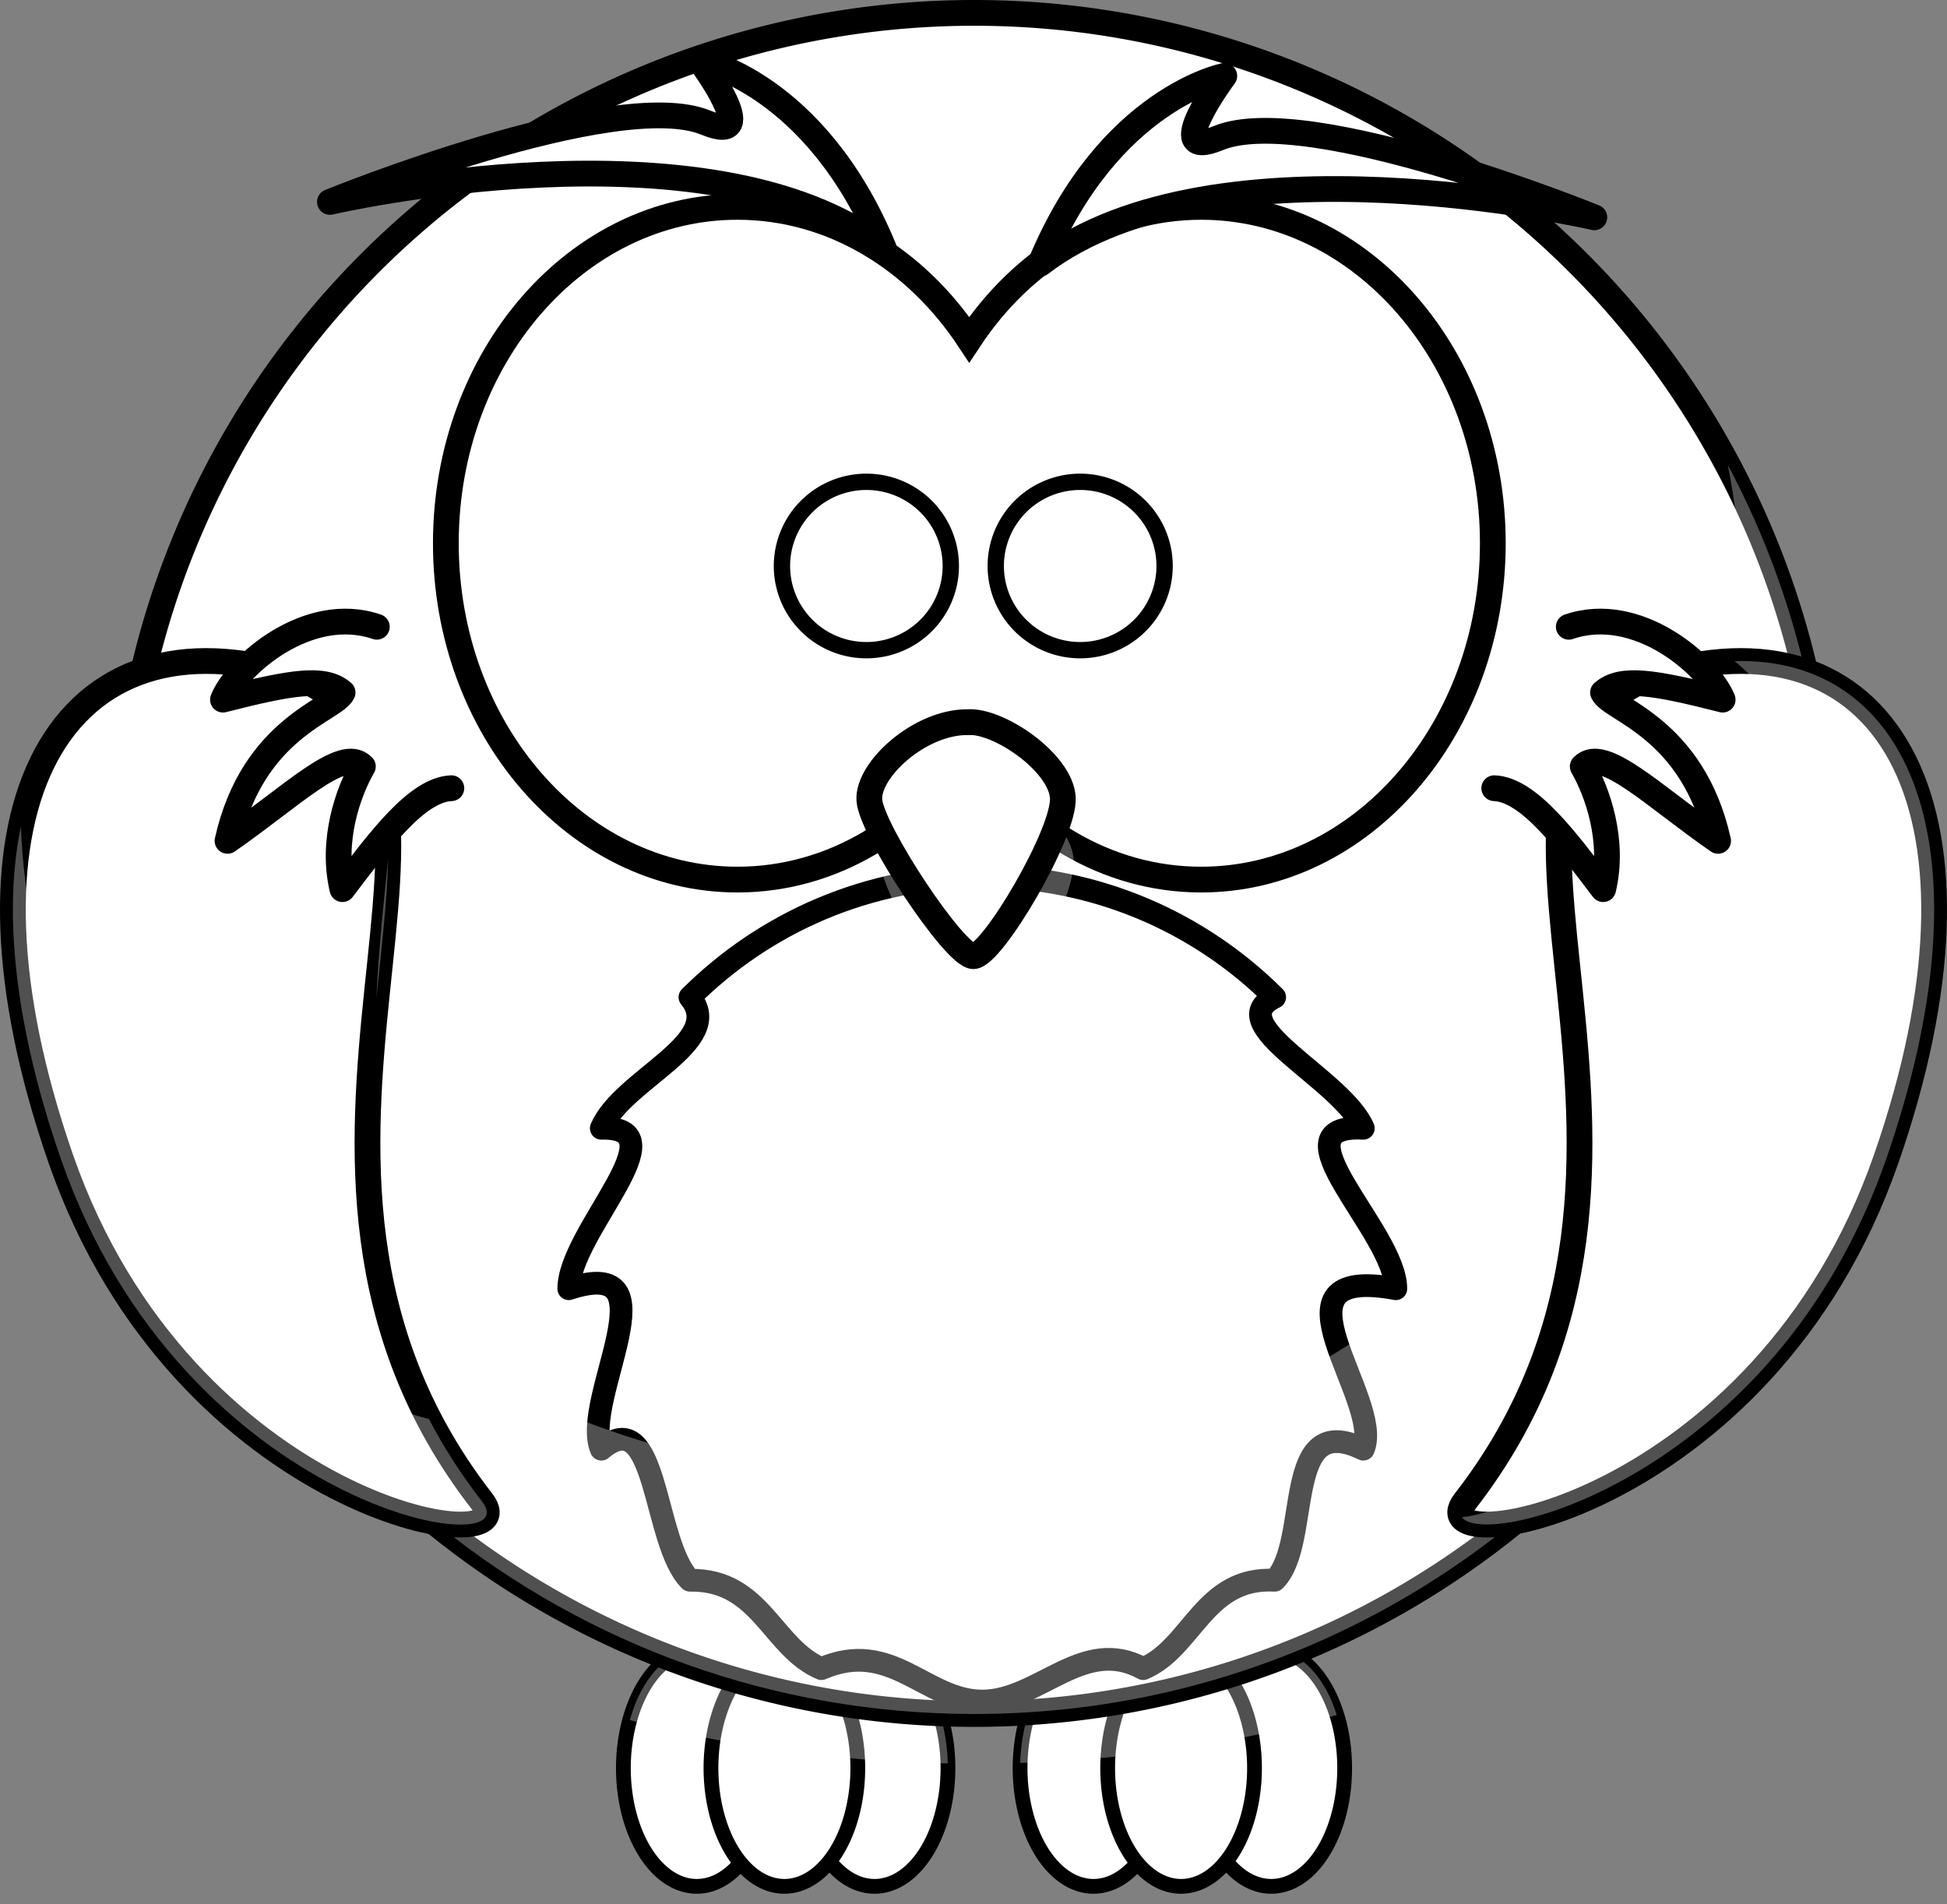 <?xml version="1.0"?><svg width="377.916" height="369.676" xmlns="http://www.w3.org/2000/svg" xmlns:xlink="http://www.w3.org/1999/xlink">
 <rect width="100%" height="100%" fill="#808080" stroke="none"/>
 <title>Cartoon Owl Outline</title>
 <defs>
  <linearGradient id="linearGradient4098">
   <stop stop-color="#ffb142" offset="0" id="stop4100"/>
   <stop stop-color="#c87600" offset="1" id="stop4104"/>
  </linearGradient>
  <linearGradient xlink:href="#linearGradient4098" id="linearGradient3211" y2="0.635" x2="0.667" y1="0.635" x1="0.441"/>
  <linearGradient xlink:href="#linearGradient4098" id="linearGradient3327" y2="Infinity" x2="-0.737" y1="Infinity" x1="-0.737"/>
  <linearGradient xlink:href="#linearGradient4098" id="linearGradient3329" y2="Infinity" x2="-0.14" y1="Infinity" x1="-0.14"/>
  <linearGradient xlink:href="#linearGradient4098" id="linearGradient3331" y2="Infinity" x2="-1.351" y1="Infinity" x1="-1.351"/>
  <linearGradient xlink:href="#linearGradient4098" id="linearGradient3333" y2="Infinity" x2="1.965" y1="Infinity" x1="1.965"/>
  <linearGradient xlink:href="#linearGradient4098" id="linearGradient3335" y2="Infinity" x2="2.561" y1="Infinity" x1="2.561"/>
  <linearGradient xlink:href="#linearGradient4098" id="linearGradient3337" y2="Infinity" x2="1.351" y1="Infinity" x1="1.351"/>
 </defs>
 <g>
  <title>Layer 1</title>
  <g id="layer1">
   <path fill="#ffffff" fill-rule="nonzero" stroke="#000000" stroke-width="2.869" stroke-linecap="round" stroke-linejoin="round" stroke-miterlimit="4" id="path3226" d="m184,343.215a14.25,22.961 0 1 1 -28.5,0a14.25,22.961 0 1 1 28.5,0z"/>
   <path fill="#ffffff" fill-rule="nonzero" stroke="#000000" stroke-width="2.869" stroke-linecap="round" stroke-linejoin="round" stroke-miterlimit="4" id="path3228" d="m149.5,343.215a14.25,22.961 0 1 1 -28.5,0a14.25,22.961 0 1 1 28.5,0z"/>
   <path fill="#ffffff" fill-rule="nonzero" stroke="#000000" stroke-width="2.869" stroke-linecap="round" stroke-linejoin="round" stroke-miterlimit="4" id="path3230" d="m166.5,343.215a14.25,22.961 0 1 1 -28.5,0a14.25,22.961 0 1 1 28.5,0z"/>
   <path fill="#ffffff" fill-rule="nonzero" stroke="#000000" stroke-width="2.869" stroke-linecap="round" stroke-linejoin="round" stroke-miterlimit="4" id="path3224" d="m261,343.215a14.25,22.961 0 1 1 -28.5,0a14.25,22.961 0 1 1 28.5,0z"/>
   <path fill="#ffffff" fill-rule="nonzero" stroke="#000000" stroke-width="2.869" stroke-linecap="round" stroke-linejoin="round" stroke-miterlimit="4" id="path3220" d="m226.5,343.215a14.25,22.961 0 1 1 -28.5,0a14.25,22.961 0 1 1 28.5,0z"/>
   <path fill="#ffffff" fill-rule="nonzero" stroke="#000000" stroke-width="2.869" stroke-linecap="round" stroke-linejoin="round" stroke-miterlimit="4" id="path3222" d="m243.5,343.215a14.25,22.961 0 1 1 -28.5,0a14.25,22.961 0 1 1 28.5,0z"/>
   <path fill="#ffffff" fill-opacity="0.314" fill-rule="nonzero" stroke-width="6.429" stroke-linecap="round" stroke-miterlimit="4" id="path3250" d="m135.25,320.251c-5.806,0 -10.78,5.615 -13,13.65c18.971,5.06 39.814,8.012 61.719,8.414c-0.298,-12.251 -6.543,-22.064 -14.219,-22.064c-3.301,0 -6.333,1.822 -8.75,4.862c-2.417,-3.039 -5.449,-4.862 -8.75,-4.862c-3.186,0 -6.126,1.7 -8.5,4.55c-2.374,-2.85 -5.314,-4.55 -8.5,-4.55zm77,0c-7.656,0 -13.891,9.764 -14.219,21.971c21.881,-0.702 42.616,-3.973 61.438,-9.318c-2.347,-7.495 -7.157,-12.653 -12.719,-12.653c-3.301,0 -6.333,1.822 -8.75,4.862c-2.417,-3.039 -5.449,-4.862 -8.75,-4.862c-3.186,0 -6.126,1.7 -8.5,4.55c-2.374,-2.85 -5.314,-4.55 -8.5,-4.55z"/>
   <path fill="#ffffff" fill-rule="nonzero" stroke="#000000" stroke-width="5" stroke-linecap="round" stroke-miterlimit="4" id="path2385" d="m354.658,167.61a165.564,165.11 0 1 1 -331.128,0a165.564,165.11 0 1 1 331.128,0z"/>
   <path fill="#ffffff" fill-rule="nonzero" stroke="#000000" stroke-width="4.412" stroke-linecap="round" stroke-linejoin="round" stroke-miterlimit="4" id="path3167" d="m270.932,250.165c-26.5,-4.91 -2.247,21.572 -6.311,31.147c-16.063,-7.877 -9.943,18.2 -17.207,25.444c-13.764,-0.734 -15.912,13.107 -25.514,17.159c-11.602,-6.419 -20.156,6.293 -31.233,6.293c-11.076,0 -17.631,-12.214 -31.233,-6.293c-9.602,-4.052 -11.75,-17.395 -25.514,-17.159c-7.264,-7.244 -6.143,-34.817 -17.207,-25.444c-4.063,-9.575 14.689,-38.052 -6.311,-31.147c0,-11.046 22.247,-31.544 6.311,-31.147c4.063,-9.575 24.443,-16.704 17.207,-25.444c14.528,-14.488 34.594,-23.453 56.747,-23.453c22.153,0 42.219,8.965 56.747,23.453c-10.736,5.249 13.143,15.869 17.207,25.444c-17.937,-0.896 6.311,20.101 6.311,31.147z"/>
   <path fill="#ffffff" fill-opacity="0.314" fill-rule="evenodd" stroke-width="5" stroke-miterlimit="4" id="path3211" d="m335.375,90.259c1.981,10.204 3.031,20.728 3.031,31.507c0,3.72 -0.132,7.405 -0.375,11.063c-3.673,-0.182 -7.578,0.019 -11.75,0.623c-35.215,7.478 -20.173,51.522 -29.344,97.607c-30.342,34.235 -74.709,55.815 -124.094,55.815c-30.373,0 -58.832,-8.185 -83.312,-22.438c-23.679,-55.291 8.076,-115.347 -33.656,-125.717c-46.11,-8.303 -63.97,34.362 -34.156,98.292c16.461,35.297 43.723,52.635 63.781,59.368c28.363,22.738 64.392,36.338 103.594,36.338c45.95,0 87.557,-18.688 117.562,-48.866c17.454,-8.694 36.862,-24.528 50.344,-51.016c25.212,-49.535 20.385,-86.84 -5.469,-97.17c-3.17,-16.092 -8.666,-31.356 -16.156,-45.406z"/>
   <path fill="#ffffff" fill-rule="evenodd" stroke="#000000" stroke-width="5" stroke-miterlimit="4" id="path3169" d="m55.737,130.692c48.111,17.253 -14.163,93.885 37.819,160.75c9.608,12.359 -57.868,2.085 -81.723,-66.402c-23.198,-66.603 -1.132,-107.244 43.904,-94.347z"/>
   <path fill="#ffffff" fill-rule="evenodd" stroke="#000000" stroke-width="5" stroke-miterlimit="4" id="path3800" d="m322.179,130.692c-48.111,17.253 14.163,93.885 -37.819,160.75c-9.608,12.359 57.868,2.085 81.723,-66.402c23.198,-66.603 1.132,-107.244 -43.904,-94.347z"/>
   <path fill="#ffffff" fill-rule="evenodd" stroke="#000000" stroke-width="5" stroke-linecap="round" stroke-linejoin="round" stroke-miterlimit="4" id="path2413" d="m304.504,121.67c13.389,-4.596 27.221,7.563 29.865,14.141c-13.512,-3.443 -19.72,-4.414 -23.218,-1.377c1.507,3.362 17.408,6.723 22.337,28.792c-12.429,-8.593 -22.304,-18.525 -26.272,-14.443c2.882,5.02 6.2,14.458 3.964,23.815c-7.142,-9.399 -14.439,-19.325 -21.142,-19.594"/>
   <path fill="#ffffff" fill-rule="nonzero" stroke="#000000" stroke-width="5" stroke-linecap="round" stroke-miterlimit="4" id="path2387" d="m143.143,40.16c-31.234,0 -56.603,29.251 -56.603,65.292c0,36.041 25.369,65.292 56.603,65.292c18.356,0 34.644,-10.113 44.985,-25.759c10.34,15.657 26.664,25.759 45.027,25.759c31.234,0 56.603,-29.251 56.603,-65.292c0,-36.041 -25.369,-65.292 -56.603,-65.292c-18.361,0 -34.687,10.105 -45.027,25.759c-10.341,-15.642 -26.631,-25.759 -44.985,-25.759z"/>
   <path fill="#ffffff" fill-opacity="0.314" fill-rule="evenodd" stroke-width="5" stroke-miterlimit="4" id="path3407" d="m189.843,150.765c-9.288,0 -19.384,10.299 -18.98,16.803c0.404,6.505 16.557,33.607 20.191,33.607c3.634,0 17.768,-26.56 17.365,-34.149c-0.404,-7.589 -12.519,-16.804 -18.576,-16.261z"/>
   <path fill="#ffffff" fill-rule="evenodd" stroke="#000000" stroke-width="5" stroke-miterlimit="4" id="path2391" d="m187.721,140.186c-9.288,0 -19.384,9.281 -18.98,15.142c0.404,5.862 16.557,30.284 20.191,30.284c3.634,0 17.768,-23.934 17.365,-30.773c-0.404,-6.838 -12.519,-15.142 -18.576,-14.654z"/>
   <path fill="#ffffff" fill-rule="nonzero" stroke="#000000" stroke-width="3.169" stroke-linecap="round" stroke-miterlimit="4" id="path2411" d="m184.552,109.87a16.387,16.342 0 1 1 -32.774,0a16.387,16.342 0 1 1 32.774,0z"/>
   <path fill="#ffffff" fill-rule="evenodd" stroke="#000000" stroke-width="5" stroke-linecap="round" stroke-linejoin="round" stroke-miterlimit="4" id="path3193" d="m73.143,121.67c-13.389,-4.596 -27.221,7.563 -29.865,14.141c13.512,-3.443 19.72,-4.414 23.218,-1.377c-1.507,3.362 -17.408,6.723 -22.337,28.792c12.429,-8.593 22.304,-18.525 26.272,-14.443c-2.882,5.02 -6.2,14.458 -3.964,23.815c7.141,-9.399 14.439,-19.325 21.142,-19.594"/>
   <path fill="#ffffff" fill-rule="evenodd" stroke="#000000" stroke-width="5" stroke-linejoin="round" stroke-miterlimit="4" id="path3283" d="m201.971,51.149c13.276,-32.072 35.666,-36.413 35.666,-36.413c0,0 -12.453,16.729 -1.174,12.076c17.465,-7.206 72.997,15.376 72.997,15.376c0,0 -73.574,-17.079 -107.488,8.962z"/>
   <path fill="#ffffff" fill-rule="evenodd" stroke="#000000" stroke-width="5" stroke-linejoin="round" stroke-miterlimit="4" id="path3285" d="m171.529,48.157c-13.276,-32.072 -35.666,-36.413 -35.666,-36.413c0,0 12.453,16.729 1.174,12.076c-17.465,-7.206 -72.997,15.376 -72.997,15.376c0,0 73.574,-17.079 107.488,8.962z"/>
   <path fill="#ffffff" fill-rule="nonzero" stroke="#000000" stroke-width="3.169" stroke-linecap="round" stroke-miterlimit="4" id="path3301" d="m226.052,109.87a16.387,16.342 0 1 1 -32.774,0a16.387,16.342 0 1 1 32.774,0z"/>
   <path fill="#ffffff" fill-rule="nonzero" stroke-width="5" stroke-linejoin="round" stroke-miterlimit="4" id="path3341" d="m166.5,104.146a4.25,4.238 0 1 1 -8.5,0a4.25,4.238 0 1 1 8.5,0z"/>
   <path fill="#ffffff" fill-rule="nonzero" stroke-width="5" stroke-linejoin="round" stroke-miterlimit="4" id="path3343" d="m208,104.146a4.25,4.238 0 1 1 -8.5,0a4.25,4.238 0 1 1 8.5,0z"/>
   <path fill="#ffffff" fill-opacity="0.314" fill-rule="evenodd" stroke-width="5" stroke-miterlimit="4" id="path3200" d="m337.938,128.31c-0.413,-0.001 -0.832,0.02 -1.25,0.031c16.212,13.029 23.073,43.178 14.781,85.11c-11.023,55.741 -53.577,79.789 -67.719,81.058c4.592,6.509 60.971,-8.103 82.344,-69.465c20.299,-58.277 5.921,-96.684 -28.156,-96.734z"/>
   <path fill="#ffffff" fill-opacity="0.314" fill-rule="evenodd" stroke-width="5" stroke-miterlimit="4" id="path3205" d="m4.062,160.41c-3.452,16.461 -1.299,38.567 7.781,64.635c23.855,68.487 91.327,78.77 81.719,66.411c-4.109,-5.285 -7.52,-10.645 -10.312,-16.018c-18.951,-4.529 -54.048,-24.309 -69.906,-69.839c-5.88,-16.88 -8.854,-32.092 -9.281,-45.188zm71.281,6.326c-0.883,8.513 -1.856,17.564 -2.281,27.051c0.993,-9.764 2.079,-18.889 2.281,-27.051z"/>
  </g>
 </g>
</svg>